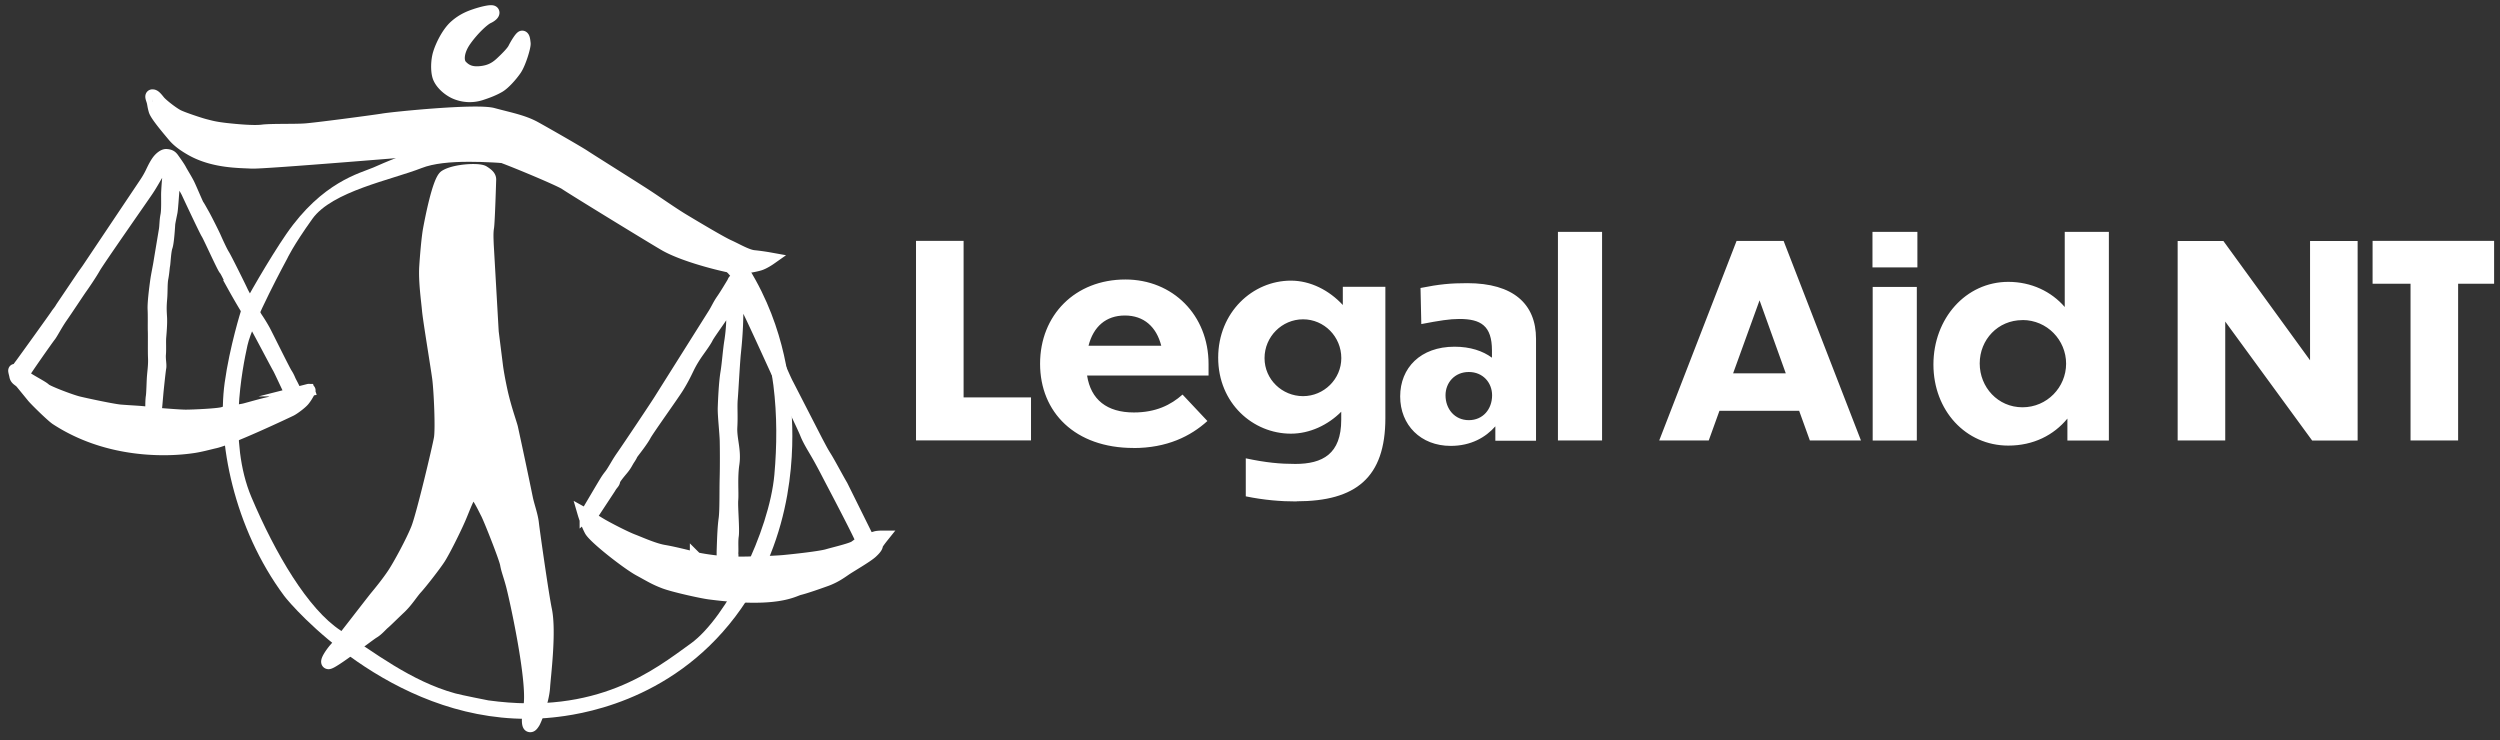 <svg xmlns="http://www.w3.org/2000/svg" width="341" height="101" fill="none" xmlns:v="https://vecta.io/nano"><rect width="100%" height="100%" fill="#333333" stroke="none"/><g clip-path="url(#A)"><g fill="#fff"><path d="M131.434 32.858v21.343h9.196v5.873h-15.686V32.858h6.49zm23.167 28.245c-7.951 0-12.735-4.853-12.735-11.49s4.784-11.49 11.637-11.49c6.461 0 11.343 4.853 11.343 11.529v1.569h-16.569c.51 3.284 2.696 5.039 6.383 5.039 2.99 0 5.039-1.02 6.637-2.441l3.392 3.608c-2.294 2.078-5.51 3.686-10.108 3.686l.02-.01zm-6.128-13.941h9.922c-.657-2.588-2.373-4.127-4.961-4.127s-4.304 1.529-4.961 4.127zm28.383 21.235c-2.186 0-4.451-.186-6.932-.696v-5.186c2.736.588 4.706.765 6.746.765 3.725 0 6.274-1.353 6.274-6.02v-1.098c-1.824 1.824-4.304 2.99-6.863 2.99-5.186 0-9.921-4.157-9.921-10.363s4.706-10.51 9.921-10.51c2.667 0 5.216 1.314 7.079 3.323v-2.48h5.804v17.912c0 8.098-4.01 11.343-12.118 11.343l.01.02zm6.098-19.549c0-2.922-2.334-5.294-5.216-5.294s-5.255 2.373-5.255 5.294 2.412 5.186 5.255 5.186 5.216-2.333 5.216-5.186zm21.01 9.304c-1.314 1.5-3.324 2.667-6.089 2.667-4.088 0-6.892-2.843-6.892-6.745s2.775-6.784 7.412-6.784c2.157 0 3.863.578 5.108 1.5v-.98c0-3.392-1.53-4.304-4.451-4.304-1.314 0-2.667.216-5.186.696l-.108-4.922c2.549-.51 4.088-.657 6.382-.657 6.275 0 9.373 2.843 9.373 7.588v13.902h-5.549v-1.931-.029zm-.442-4.235c0-1.716-1.245-3.177-3.176-3.177s-3.177 1.461-3.177 3.177c0 1.863 1.246 3.392 3.177 3.392s3.176-1.5 3.176-3.392zm15 6.166h-6.019v-28.46h6.019v28.461zm26.883-4.049h-10.873l-1.461 4.049h-6.754l10.549-27.216h6.421l10.549 27.216h-6.97l-1.461-4.049zm-1.824-5.108l-3.578-9.961-3.608 9.961h7.186zm17.951-14.45h-6.127v-4.853h6.127v4.853zm-.078 23.608h-6.02V39.142h6.02v20.941zm20.539-2.991c-1.863 2.265-4.637 3.686-8.059 3.686-5.804 0-10.215-4.784-10.215-11.059s4.411-11.275 10.215-11.275c3.137 0 5.873 1.314 7.696 3.431V31.623h6.02v28.461h-5.657v-2.99zm-6.127-13.431c-3.353 0-5.834 2.667-5.834 5.912s2.481 5.98 5.834 5.98 5.951-2.735 5.951-5.951-2.589-5.951-5.951-5.951v.01zm27.656.186v16.235h-6.49V32.868h6.236l11.823 16.274V32.868h6.49v27.216h-6.206l-11.862-16.235h.009zm25.275-5.147h-5.177v-5.843h16.853v5.843h-5.186v21.382h-6.49V38.701zM66.488 19.706c-8.88 0-11.579 1.423-15.565 3.142-1.828.787-6.957 1.949-11.885 9.092-2.211 3.206-5.689 9.217-6.14 10.356 0 0-1.571 4.966-2.252 9.902-1.083 7.865 1.23 19.815 8.119 29.085 1.067 1.435 14.327 16.764 33.082 16.764 1.177 0 2.373-.061 3.592-.189 3.13-.329 15.882-1.889 24.872-13.77 8.385-11.083 7.889-23.744 7.677-27.707-.174-3.217-.712-11.458-5.833-19.743-.708-1.143-5.496-3.354-19.092-13.373-.636-.257-6.503-3.149-9.225-3.312-2.85-.17-5.269-.246-7.347-.246M62.07 94.57c-6.003-1.65-11.125-5.651-15.591-8.562S37.546 75.5 34.295 67.813s-1.219-17.605-.541-20.705 5.416-11.821 5.416-11.821.746-1.673 3.437-5.435 10.776-5.311 14.906-6.931c1.609-.632 3.895-.852 6.495-.852 4.073 0 8.918.534 13.135.852 6.904.515 21.117 11.208 24.879 18.116s4.293 15.954 3.604 23.691-6.462 19.49-11.424 23.063-12.654 9.788-27.59 7.741c0 0-3.653-.715-4.546-.961"/><path d="M67.215 1.605c.189.148-.042.492-.647.776-.613.273-2.033 1.59-3.1 3.092s-1.128 2.899-.572 3.501 1.261.999 2.479.908 2.067-.45 2.926-1.242 1.635-1.601 1.836-2.044c.212-.432.889-1.586 1.098-1.567s.25.481.295.893c.049.432-.628 2.695-1.223 3.558s-1.529 1.889-2.188 2.294c-.659.39-1.48.738-2.623 1.098a4.97 4.97 0 0 1-3.528-.257c-1.029-.507-1.87-1.374-2.139-2.18-.261-.81-.216-2.222.076-3.149.28-.939 1.12-2.763 2.192-3.717s2.112-1.31 2.797-1.541 2.086-.609 2.324-.42M20.794 13.04c.269-.019.518.291.924.795.416.488 1.858 1.609 2.574 1.968.712.348 2.941 1.09 3.664 1.276.734.182 1.226.352 2.861.541 1.65.182 3.838.371 4.966.227 1.136-.151 4.493-.061 5.833-.163 1.34-.083 9.289-1.139 10.587-1.348 1.31-.231 12.718-1.385 15.027-.776 2.317.625 4.118.95 5.742 1.84 1.624.897 5.897 3.346 6.681 3.868s7.328 4.625 8.501 5.401c1.181.761 3.607 2.476 5.148 3.392 1.544.927 5.049 3.024 6.098 3.49 1.037.462 2.495 1.34 3.448 1.423a29.88 29.88 0 0 1 2.218.314s-.844.594-1.483.784-2.29.507-3.115.435-6.583-1.366-9.585-3.002c-.999-.541-12.941-7.858-13.763-8.437-.821-.564-9.005-3.982-10.14-4.209-1.147-.227-2.366-.496-3.653-.572a40.17 40.17 0 0 0-3.819 0c-1.253.064-23.65 1.961-25.22 1.862s-5.201-.008-8.278-1.794c-.677-.394-1.62-.977-2.335-1.828-.712-.859-2.373-2.79-2.563-3.471s-.174-.89-.269-1.226-.307-.78-.053-.795m-.121 43.34c.023.303.155.004.155.004s-.057 0-.155-.004zm16.367-1.446c-.84.129-2.808.712-3.656.931-.855.212-2.267.254-2.911.484s-4.232.382-5.144.382-4.179-.28-4.179-.28l.14-1.109.159-1.813c.03-.326.307-3.006.382-3.373s-.106-1.177-.045-1.84c.057-.647-.011-1.779.038-2.32.046-.534.163-1.858.114-2.691s-.087-1.374.011-2.491.015-2.112.178-2.93c.152-.821.163-1.401.227-1.692.064-.28.129-1.942.344-2.54.22-.606.341-2.93.36-3.13.019-.208.231-1.23.307-1.597s.193-2.184.25-2.843-.064-1.628-.079-1.961-.011-.833.125-.905c.129-.079.477.174.538.503.049.337.39.742.454.916s.765 1.268.939 1.666c.174.382 2.453 5.239 2.672 5.549s2.169 4.637 2.4 4.868c.235.223 1.067 2.078 1.211 2.347a91.07 91.07 0 0 0 1.62 2.805c.371.572.852 1.692 1.079 1.961s3.18 5.928 3.399 6.283c.223.348 1.658 3.558 1.983 4.035-.068.03-2.055.647-2.899.783m-16.382 1.446a7.34 7.34 0 0 1-.795-.08c-.53-.091-2.434-.174-3.467-.265s-4.656-.867-5.719-1.124c-1.056-.257-4.277-1.491-4.576-1.809s-2.017-1.17-2.597-1.631c-.136-.11-.28-.216-.416-.318.201-.435 3.414-5 3.698-5.348.276-.348.927-1.616 1.59-2.559s2.392-3.569 2.68-3.967c.28-.39 1.279-1.84 1.817-2.79s6.673-9.72 7.146-10.428c.485-.704.969-1.575 1.412-2.324.443-.761.882-1.544 1.17-1.522s.284.568.326 1.026a6.84 6.84 0 0 1 .019 1.207 38.42 38.42 0 0 0-.129 1.9c-.015.704.053 2.294-.095 3.024s-.125 1.442-.212 1.976l-.697 4.179c-.117.825-.39 2.006-.511 2.945-.129.946-.375 2.877-.329 3.759.045.874.004 2.328.03 2.994.023.659-.015 2.57.023 3.535.045.954-.068 1.737-.136 2.517s-.079 2.32-.166 2.854-.064 1.703-.068 2.124a1.1 1.1 0 0 0 .004.121c.098 0 .155.004.155.004s-.132.299-.155-.004m21.416-3.153c-.125.026-.556.238-.954.45-.197.11-.451.193-.704.28-.159-.662-.776-1.749-.852-1.908-.11-.22-.239-.609-.534-1.052s-2.729-5.39-3.017-5.912a22.52 22.52 0 0 0-1.022-1.666c-.178-.265-1.192-2.014-1.291-2.279-.106-.257-.579-1.045-.75-1.435s-2.188-4.466-2.479-4.913-.954-1.908-1.162-2.385-1.23-2.513-1.556-3.089c-.326-.568-.647-1.173-.765-1.31-.106-.144-.965-2.203-1.283-2.858-.318-.647-.935-1.616-1.113-1.968s-.772-1.185-1.026-1.54c-.261-.36-.503-.424-.878-.458-.367-.03-.863.394-1.147.776-.288.394-.538.863-.882 1.59a11.81 11.81 0 0 1-.844 1.461l-7.839 11.7c-.231.341-.568.78-.848 1.207l-2.729 4.046c-.288.515-.515.704-.704 1.014-.197.318-4.485 6.272-4.796 6.688-.22.288-.545.708-.609.977-.11-.061-.193-.106-.242-.129-.201-.106-.026.325.061.784.083.477.488.549.791.901l1.503 1.84c.291.401 2.657 2.718 3.255 3.111 8.127 5.307 17.313 4.005 18.445 3.849 1.136-.14 2.464-.522 3.176-.678 2.116-.462 9.925-4.16 10.352-4.368s1.416-.954 1.737-1.336.572-.829.715-1.105c.151-.272.117-.322-.015-.288m25.092-7.964l-.677-11.859c-.034-.886-.076-1.669.042-2.381s.288-6.458.288-6.458c.038-.439-.269-.738-.897-1.132-.632-.386-3.91-.227-5.205.598-.92.587-1.976 6.147-2.195 7.347-.212 1.2-.413 3.702-.496 4.996-.125 1.972.257 4.622.371 5.901.11 1.291 1.162 7.589 1.401 9.372.223 1.798.447 6.919.223 8.168-.216 1.257-2.415 10.538-3.127 12.302-.704 1.771-2.483 5.049-3.255 6.196-.768 1.154-1.821 2.449-2.373 3.111-.56.681-5.061 6.545-5.489 7.006s-1.533 1.961-.98 2.006 5.515-3.823 6.098-4.168c.583-.333 1.082-.954 1.435-1.253.36-.299 1.272-1.215 2.237-2.123.969-.924 1.62-2.025 2.233-2.687.613-.67 2.483-3.055 3.123-4.046.64-.999 2.048-3.812 2.748-5.417.693-1.605 1.264-3.357 1.802-3.497s1.491 1.961 1.915 2.767c.428.821 2.517 6.102 2.661 6.946.151.844.386 1.351.761 2.725.386 1.359 3.051 13.263 2.419 16.719-.197 1.086-.329 2.464-.011 2.608.189.079.333-.026.594-.447s1.264-3.047 1.366-4.868c.076-1.336.878-7.487.25-10.5-.424-2.029-1.662-10.731-1.783-11.847-.129-1.117-.628-2.389-.855-3.569a772.75 772.75 0 0 0-1.995-9.425c-.166-.674-.931-2.744-1.442-5.114s-.632-3.554-.632-3.554l-.556-4.421.004-.004zm49.461 29.32c-.469.344-2.737.867-3.755 1.162-1.03.299-4.44.67-5.946.814-1.511.144-5.394.246-7.003.22h-.045l-.015-1.098c0-.049-.011-.098-.034-.14.087-.341-.042-1.609.079-2.422.14-.878-.151-4.008-.068-4.936.083-.942-.121-3.062.159-4.921.272-1.858-.375-3.357-.284-5.011s-.038-2.722.06-3.868c.102-1.154.299-5.295.492-6.878a54.58 54.58 0 0 0 .265-6.242c-.025-.929.046-1.479.212-1.65.239-.25.334.53.515 1.049.182.507.076.397.564 1.158s4.894 10.564 5.273 11.314c.375.757 2.441 4.985 2.85 6.015s1.045 1.976 1.768 3.259c.715 1.279 1.234 2.316 1.76 3.316.515.977 4.031 7.665 4.058 8.047.022.397-.428.462-.905.814zm-21.689 1.594c-1.086-.272-3.032-.772-4.398-1.003s-3.282-1.109-4.251-1.476-3.304-1.563-4.3-2.146a41.19 41.19 0 0 1-1.51-.939l2.669-4.058c.329-.579.564-.67.59-.95.023-.272.575-.942 1.136-1.613.556-.677.575-.897.961-1.469.379-.583.197-.428.511-.844s1.249-1.605 1.643-2.351c.401-.742 3.876-5.587 4.455-6.537.587-.946.984-1.741 1.393-2.593s.912-1.635 1.359-2.264c.443-.621 1.007-1.404 1.215-1.828.204-.431 1.268-1.885 2.036-3.032.772-1.154 1.185-2.116 1.185-2.116s.231.469.276 1.298a24.27 24.27 0 0 1-.246 4.137c-.238 1.419-.337 3.127-.56 4.489s-.326 3.732-.36 4.739c-.034.992.246 3.448.269 4.504s.038 3.38-.008 5.155.011 4.376-.14 5.481c-.151 1.086-.201 2.298-.265 4.243-.011.379-.011.632 0 .795l-.011.905c-1.359-.114-2.835-.333-3.641-.522m24.505-2.854c-.288.083-.969.36-.969.36l-3.676-7.415c-.526-.882-1.722-3.138-2.206-3.906s-.674-1.166-1.204-2.154l-3.967-7.722c-.587-1.048-2.752-6.367-3.028-6.942-.276-.583-.965-2.097-1.412-3.358s-2.154-3.789-2.525-3.937-.344.083-.533.401c-.193.31-.905 1.522-1.412 2.248-.507.734-.659 1.166-1.109 1.9l-7.207 11.45c-.394.681-4.542 6.863-5.231 7.85-.7.999-.837 1.321-1.294 2.052-.447.738-.496.681-.878 1.253-.39.579-2.608 4.406-2.854 4.769 0 0-.019.026-.026.034s-.011.019-.019.026a2.71 2.71 0 0 0-.276-.174c.023.079.405 1.336.908 2.286.522.988 5.084 4.55 6.669 5.401 1.586.867 2.063 1.185 3.35 1.684 1.279.5 5.14 1.347 6.185 1.484 9.327 1.219 11.446-.386 12.294-.591s2.619-.829 3.71-1.223c1.09-.413 1.794-.897 2.505-1.389s2.983-1.787 3.645-2.404c.659-.609.678-.821.693-.984.015-.17.761-1.102.761-1.102s-.609 0-.893.083"/></g><path d="M67.215 1.605c.189.148-.042.492-.647.776-.613.273-2.033 1.59-3.1 3.092s-1.128 2.899-.572 3.501 1.261.999 2.479.908 2.067-.45 2.926-1.242 1.635-1.601 1.836-2.044c.212-.432.889-1.586 1.098-1.567s.25.481.295.893c.049.432-.628 2.695-1.223 3.558s-1.529 1.889-2.188 2.294c-.659.39-1.48.738-2.623 1.098a4.97 4.97 0 0 1-3.528-.257c-1.029-.507-1.87-1.374-2.139-2.18-.261-.81-.216-2.222.076-3.149.28-.939 1.12-2.763 2.192-3.717s2.112-1.31 2.797-1.541 2.086-.609 2.324-.42M20.794 13.04c.269-.019.518.291.924.795.416.488 1.858 1.609 2.574 1.968.712.348 2.941 1.09 3.664 1.276.734.182 1.226.352 2.861.541 1.65.182 3.838.371 4.966.227 1.136-.151 4.493-.061 5.833-.163 1.34-.083 9.289-1.139 10.587-1.348 1.31-.231 12.718-1.385 15.027-.776 2.317.625 4.118.95 5.742 1.84 1.624.897 5.897 3.346 6.681 3.868s7.328 4.625 8.501 5.401c1.181.761 3.607 2.476 5.148 3.392 1.544.927 5.049 3.024 6.098 3.49 1.037.462 2.495 1.34 3.448 1.423a29.88 29.88 0 0 1 2.218.314s-.844.594-1.483.784-2.29.507-3.115.435-6.583-1.366-9.585-3.002c-.999-.541-12.941-7.858-13.763-8.437-.821-.564-9.005-3.982-10.14-4.209-1.147-.227-2.366-.496-3.653-.572a40.17 40.17 0 0 0-3.819 0c-1.253.064-23.65 1.961-25.22 1.862s-5.201-.008-8.278-1.794c-.677-.394-1.62-.977-2.335-1.828-.712-.859-2.373-2.79-2.563-3.471s-.174-.89-.269-1.226-.307-.78-.053-.795m-.121 43.34c.023.303.155.004.155.004s-.057 0-.155-.004zm0 0a7.34 7.34 0 0 1-.795-.08c-.53-.091-2.434-.174-3.467-.265s-4.656-.867-5.719-1.124c-1.056-.257-4.277-1.491-4.576-1.809s-2.017-1.17-2.597-1.631c-.136-.11-.28-.216-.416-.318.201-.435 3.414-5 3.698-5.348.276-.348.927-1.616 1.59-2.559s2.392-3.569 2.68-3.967c.28-.39 1.279-1.84 1.817-2.79s6.673-9.72 7.146-10.428c.485-.704.969-1.575 1.412-2.324.443-.761.882-1.544 1.17-1.522s.284.568.326 1.026a6.84 6.84 0 0 1 .019 1.207 38.42 38.42 0 0 0-.129 1.9c-.015.704.053 2.294-.095 3.024s-.125 1.442-.212 1.976l-.697 4.179c-.117.825-.39 2.006-.511 2.945-.129.946-.375 2.877-.329 3.759.045.874.004 2.328.03 2.994.023.659-.015 2.57.023 3.535.045.954-.068 1.737-.136 2.517s-.079 2.32-.166 2.854-.064 1.703-.068 2.124a1.1 1.1 0 0 0 .004.121m0 .004v-.004m0 0c.098 0 .155.004.155.004s-.132.299-.155-.004zm16.367-1.442c-.84.129-2.808.712-3.656.931-.855.212-2.267.254-2.911.484s-4.232.382-5.144.382-4.179-.28-4.179-.28l.14-1.109.159-1.813c.03-.326.307-3.006.382-3.373s-.106-1.177-.045-1.84c.057-.647-.011-1.779.038-2.32.046-.534.163-1.858.114-2.691s-.087-1.374.011-2.491.015-2.112.178-2.93c.152-.821.163-1.401.227-1.692.064-.28.129-1.942.344-2.54.22-.606.341-2.93.36-3.13.019-.208.231-1.23.307-1.597s.193-2.184.25-2.843-.064-1.628-.079-1.961-.011-.833.125-.905c.129-.079.477.174.538.503.049.337.39.742.454.916s.765 1.268.939 1.666c.174.382 2.453 5.239 2.672 5.549s2.169 4.637 2.4 4.868c.235.223 1.067 2.078 1.211 2.347a91.07 91.07 0 0 0 1.62 2.805c.371.572.852 1.692 1.079 1.961s3.18 5.928 3.399 6.283c.223.348 1.658 3.558 1.983 4.035-.068.03-2.055.647-2.899.783h-.015zm5.049-1.711c-.125.026-.556.238-.954.45-.197.11-.451.193-.704.28-.159-.662-.776-1.749-.852-1.908-.11-.22-.239-.609-.534-1.052s-2.729-5.39-3.017-5.912a22.52 22.52 0 0 0-1.022-1.666c-.178-.265-1.192-2.014-1.291-2.279-.106-.257-.579-1.045-.75-1.435s-2.188-4.466-2.479-4.913-.954-1.908-1.162-2.385-1.23-2.513-1.556-3.089c-.326-.568-.647-1.173-.765-1.31-.106-.144-.965-2.203-1.283-2.858-.318-.647-.935-1.616-1.113-1.968s-.772-1.185-1.026-1.54c-.261-.36-.503-.424-.878-.458-.367-.03-.863.394-1.147.776-.288.394-.538.863-.882 1.59a11.81 11.81 0 0 1-.844 1.461l-7.839 11.7c-.231.341-.568.78-.848 1.207l-2.729 4.046c-.288.515-.515.704-.704 1.014-.197.318-4.485 6.272-4.796 6.688-.22.288-.545.708-.609.977-.11-.061-.193-.106-.242-.129-.201-.106-.026.325.061.784.083.477.488.549.791.901l1.503 1.84c.291.401 2.657 2.718 3.255 3.111 8.127 5.307 17.313 4.005 18.445 3.849 1.136-.14 2.464-.522 3.176-.678 2.116-.462 9.925-4.16 10.352-4.368s1.416-.954 1.737-1.336.572-.829.715-1.105c.151-.272.117-.322-.015-.288h.004zm25.088-7.964l-.677-11.859c-.034-.886-.076-1.669.042-2.381s.288-6.458.288-6.458c.038-.439-.269-.738-.897-1.132-.632-.386-3.91-.227-5.205.598-.92.587-1.976 6.147-2.195 7.347-.212 1.2-.413 3.702-.496 4.996-.125 1.972.257 4.622.371 5.901.11 1.291 1.162 7.589 1.401 9.372.223 1.798.447 6.919.223 8.168-.216 1.257-2.415 10.538-3.127 12.302-.704 1.771-2.483 5.049-3.255 6.196-.768 1.154-1.821 2.449-2.373 3.111-.56.681-5.061 6.545-5.489 7.006s-1.533 1.961-.98 2.006 5.515-3.823 6.098-4.168c.583-.333 1.082-.954 1.435-1.253.36-.299 1.272-1.215 2.237-2.123.969-.924 1.62-2.025 2.233-2.687.613-.67 2.483-3.055 3.123-4.046.64-.999 2.048-3.812 2.748-5.417.693-1.605 1.264-3.357 1.802-3.497s1.491 1.961 1.915 2.767c.428.821 2.517 6.102 2.661 6.946.151.844.386 1.351.761 2.725.386 1.359 3.051 13.263 2.419 16.719-.197 1.086-.329 2.464-.011 2.608.189.079.333-.026.594-.447s1.264-3.047 1.366-4.868c.076-1.336.878-7.487.25-10.5-.424-2.029-1.662-10.731-1.783-11.847-.129-1.117-.628-2.389-.855-3.569a772.75 772.75 0 0 0-1.995-9.425c-.166-.674-.931-2.744-1.442-5.114s-.632-3.554-.632-3.554l-.556-4.421.004-.004zm49.461 29.32c-.469.344-2.737.867-3.755 1.162-1.03.299-4.44.67-5.946.814-1.511.144-5.394.246-7.003.22h-.045l-.015-1.098c0-.049-.011-.098-.034-.14.087-.341-.042-1.609.079-2.422.14-.878-.151-4.008-.068-4.936.083-.942-.121-3.062.159-4.921.272-1.858-.375-3.357-.284-5.011s-.038-2.722.06-3.868c.102-1.154.299-5.295.492-6.878a54.58 54.58 0 0 0 .265-6.242c-.025-.929.046-1.479.212-1.65.239-.25.334.53.515 1.049.182.507.076.397.564 1.158s4.894 10.564 5.273 11.314c.375.757 2.441 4.985 2.85 6.015s1.045 1.976 1.768 3.259c.715 1.279 1.234 2.316 1.76 3.316.515.977 4.031 7.665 4.058 8.047.022.397-.428.462-.905.814zm-21.689 1.594c-1.086-.272-3.032-.772-4.398-1.003s-3.282-1.109-4.251-1.476-3.304-1.563-4.3-2.146a41.19 41.19 0 0 1-1.51-.939l2.669-4.058c.329-.579.564-.67.59-.95.023-.272.575-.942 1.136-1.613.556-.677.575-.897.961-1.469.379-.583.197-.428.511-.844s1.249-1.605 1.643-2.351c.401-.742 3.876-5.587 4.455-6.537.587-.946.984-1.741 1.393-2.593s.912-1.635 1.359-2.264c.443-.621 1.007-1.404 1.215-1.828.204-.431 1.268-1.885 2.036-3.032.772-1.154 1.185-2.116 1.185-2.116s.231.469.276 1.298a24.27 24.27 0 0 1-.246 4.137c-.238 1.419-.337 3.127-.56 4.489s-.326 3.732-.36 4.739c-.034.992.246 3.448.269 4.504s.038 3.38-.008 5.155.011 4.376-.14 5.481c-.151 1.086-.201 2.298-.265 4.243-.011.379-.011.632 0 .795l-.011.905c-1.359-.114-2.835-.333-3.641-.522l-.008-.008zm24.513-2.846c-.288.083-.969.36-.969.36l-3.676-7.415c-.526-.882-1.722-3.138-2.206-3.906s-.674-1.166-1.204-2.154l-3.967-7.722c-.587-1.048-2.752-6.367-3.028-6.942-.276-.583-.965-2.097-1.412-3.358s-2.154-3.789-2.525-3.937-.344.083-.533.401c-.193.31-.905 1.522-1.412 2.248-.507.734-.659 1.166-1.109 1.9l-7.207 11.45c-.394.681-4.542 6.863-5.231 7.85-.7.999-.837 1.321-1.294 2.052-.447.738-.496.681-.878 1.253-.39.579-2.608 4.406-2.854 4.769 0 0-.019.026-.026.034s-.011.019-.019.026a2.71 2.71 0 0 0-.276-.174c.023.079.405 1.336.908 2.286.522.988 5.084 4.55 6.669 5.401 1.586.867 2.063 1.185 3.35 1.684 1.279.5 5.14 1.347 6.185 1.484 9.327 1.219 11.446-.386 12.294-.591s2.619-.829 3.71-1.223c1.09-.413 1.794-.897 2.505-1.389s2.983-1.787 3.645-2.404c.659-.609.678-.821.693-.984.015-.17.761-1.102.761-1.102s-.609 0-.893.083v.015z" stroke="#fff" stroke-width="1.7" stroke-miterlimit="10"/><path d="M67.207 1.038c.189.151-.042.492-.647.776-.613.273-2.033 1.59-3.1 3.092s-1.128 2.899-.572 3.501 1.26.999 2.479.908 2.067-.45 2.926-1.242 1.635-1.601 1.836-2.044c.212-.432.889-1.586 1.098-1.567s.25.481.295.893c.049.435-.628 2.695-1.223 3.558s-1.529 1.889-2.188 2.294c-.659.39-1.48.738-2.623 1.094a4.97 4.97 0 0 1-3.528-.254c-1.03-.507-1.87-1.374-2.139-2.18-.261-.81-.216-2.222.076-3.149.28-.939 1.12-2.763 2.192-3.717s2.112-1.31 2.797-1.541 2.086-.609 2.324-.42M20.786 12.473c.269-.019.519.295.924.795.416.488 1.858 1.609 2.574 1.968.712.348 2.941 1.09 3.664 1.276.734.186 1.226.352 2.862.541 1.65.182 3.838.371 4.966.227 1.136-.151 4.493-.061 5.833-.163 1.34-.083 9.289-1.136 10.587-1.348 1.31-.231 12.718-1.385 15.027-.776 2.317.625 4.118.95 5.742 1.84 1.624.897 5.897 3.346 6.681 3.868s7.328 4.626 8.502 5.402c1.181.761 3.607 2.475 5.148 3.391 1.544.927 5.049 3.024 6.098 3.49 1.037.462 2.494 1.34 3.448 1.423.946.083 2.218.314 2.218.314s-.844.594-1.484.784-2.29.507-3.115.435-6.582-1.367-9.584-3.002c-.999-.541-12.942-7.858-13.763-8.437-.821-.564-9.005-3.978-10.141-4.209-1.147-.227-2.366-.496-3.653-.572a40.17 40.17 0 0 0-3.819 0c-1.253.064-23.65 1.961-25.22 1.862s-5.201-.008-8.278-1.794c-.678-.394-1.62-.977-2.336-1.828-.712-.859-2.373-2.79-2.562-3.471s-.174-.889-.269-1.226-.307-.78-.053-.795m-.121 43.344c.023.303.155.004.155.004s-.057 0-.155-.004zm16.367-1.446c-.84.129-2.809.712-3.657.931-.855.212-2.267.254-2.911.484s-4.232.382-5.144.382-4.179-.28-4.179-.28l.14-1.109.159-1.813c.03-.326.307-3.005.382-3.373s-.106-1.177-.046-1.84c.057-.647-.011-1.779.038-2.32.045-.534.163-1.859.114-2.691s-.087-1.374.011-2.491.015-2.112.178-2.93c.151-.821.163-1.4.227-1.692.064-.28.129-1.942.345-2.54.22-.606.341-2.93.36-3.13.019-.208.231-1.23.307-1.597s.193-2.184.25-2.843-.064-1.628-.079-1.961-.011-.833.125-.905c.129-.079.477.174.538.503.049.337.39.742.454.916s.765 1.268.939 1.666c.174.382 2.453 5.239 2.672 5.549s2.169 4.637 2.4 4.868c.235.223 1.067 2.078 1.211 2.347s1.257 2.23 1.62 2.805c.371.572.852 1.692 1.079 1.961s3.18 5.928 3.399 6.283c.223.348 1.658 3.558 1.983 4.035-.068.03-2.055.647-2.899.784m-16.382 1.446c-.166-.008-.458-.027-.795-.08-.53-.091-2.434-.174-3.467-.265s-4.656-.867-5.719-1.124c-1.056-.257-4.277-1.491-4.576-1.809s-2.017-1.17-2.597-1.631c-.136-.11-.28-.216-.416-.318.201-.435 3.414-5 3.698-5.348.276-.348.927-1.616 1.59-2.559s2.392-3.569 2.68-3.967c.28-.39 1.279-1.84 1.817-2.79s6.673-9.72 7.146-10.428c.485-.704.969-1.575 1.412-2.324.443-.761.882-1.544 1.17-1.522s.284.568.325 1.026c.038.466.053.791.019 1.207a38.2 38.2 0 0 0-.129 1.9c-.015.704.053 2.294-.095 3.024s-.125 1.442-.212 1.976l-.696 4.179c-.117.825-.39 2.006-.511 2.945-.129.946-.375 2.877-.329 3.759.045.874.004 2.328.03 2.994.023.659-.015 2.57.023 3.535.045.954-.068 1.737-.136 2.517s-.079 2.32-.166 2.854-.064 1.703-.068 2.124a1.1 1.1 0 0 0 .004.121c.098 0 .155.004.155.004s-.133.299-.155-.004m21.416-3.157c-.125.026-.556.239-.954.45-.197.11-.45.193-.704.28-.159-.662-.776-1.749-.852-1.908-.11-.22-.238-.609-.534-1.052s-2.729-5.39-3.017-5.912-.833-1.401-1.022-1.665c-.178-.265-1.192-2.014-1.291-2.279-.106-.257-.579-1.045-.749-1.435s-2.188-4.466-2.479-4.913-.954-1.908-1.162-2.385a67.71 67.71 0 0 0-1.556-3.089c-.326-.568-.647-1.173-.765-1.31-.106-.144-.965-2.203-1.283-2.858-.318-.647-.935-1.616-1.113-1.968s-.772-1.185-1.026-1.541c-.261-.36-.503-.424-.878-.458-.367-.03-.863.394-1.147.776-.288.394-.538.863-.882 1.586-.356.712-.556 1.026-.844 1.461l-7.839 11.7c-.231.341-.568.78-.848 1.207l-2.729 4.046c-.288.515-.515.704-.704 1.014-.197.318-4.485 6.272-4.796 6.688-.22.288-.545.708-.609.977-.11-.061-.193-.106-.242-.129-.201-.106-.026.325.061.784.083.477.488.549.791.901l1.503 1.84c.291.401 2.657 2.718 3.255 3.111 8.127 5.307 17.313 4.005 18.445 3.849 1.136-.14 2.464-.522 3.176-.678 2.116-.462 9.925-4.16 10.352-4.368s1.416-.954 1.737-1.336.572-.829.715-1.105c.151-.272.117-.322-.015-.288m24.414-19.819c-.034-.886-.076-1.669.042-2.381s.288-6.457.288-6.457c.038-.439-.269-.738-.897-1.132-.632-.386-3.91-.227-5.205.598-.92.587-1.976 6.147-2.195 7.347-.212 1.204-.413 3.702-.496 4.996-.125 1.972.257 4.622.371 5.901.11 1.291 1.162 7.589 1.401 9.372.223 1.798.447 6.919.223 8.168-.216 1.257-2.415 10.538-3.126 12.302-.704 1.772-2.483 5.049-3.255 6.196-.768 1.154-1.821 2.449-2.373 3.111-.56.681-5.061 6.544-5.489 7.006s-1.533 1.961-.98 2.006 5.515-3.823 6.098-4.167c.583-.333 1.083-.954 1.435-1.253.36-.299 1.272-1.215 2.237-2.124.969-.924 1.62-2.025 2.233-2.687.613-.67 2.483-3.055 3.123-4.046.64-.999 2.048-3.812 2.748-5.416.693-1.605 1.264-3.357 1.802-3.498s1.491 1.961 1.915 2.767c.428.821 2.517 6.102 2.661 6.946.151.844.386 1.351.761 2.725.386 1.359 3.051 13.263 2.419 16.719-.197 1.086-.329 2.464-.011 2.608.189.079.333-.026.594-.447s1.264-3.047 1.367-4.868c.076-1.336.878-7.487.25-10.5-.424-2.029-1.662-10.731-1.783-11.847-.129-1.117-.628-2.388-.855-3.569-.227-1.189-1.836-8.751-1.995-9.425-.167-.674-.931-2.744-1.442-5.114s-.632-3.554-.632-3.554l-1.234-16.284m50.142 41.179c-.469.344-2.736.867-3.755 1.162-1.029.299-4.439.67-5.946.814s-5.394.246-7.002.219h-.045l-.015-1.098c0-.049-.011-.098-.034-.14.087-.341-.042-1.609.079-2.422.14-.878-.151-4.009-.068-4.936.083-.943-.121-3.062.159-4.921.273-1.858-.375-3.357-.284-5.011s-.038-2.721.061-3.868c.102-1.154.299-5.295.492-6.878a54.81 54.81 0 0 0 .265-6.242c-.025-.929.045-1.479.212-1.65.238-.25.333.534.515 1.048.181.507.075.397.564 1.158s4.894 10.564 5.272 11.314c.375.757 2.442 4.985 2.851 6.015s1.044 1.976 1.767 3.259c.716 1.279 1.234 2.316 1.76 3.316.515.977 4.032 7.665 4.058 8.047.023.397-.428.462-.905.814zm-21.689 1.597c-1.086-.273-3.032-.772-4.398-1.003s-3.282-1.109-4.251-1.476-3.304-1.563-4.3-2.146c-.484-.284-1.056-.643-1.51-.939l2.668-4.058c.329-.579.564-.67.591-.95.023-.272.575-.942 1.135-1.612.556-.678.575-.897.962-1.469.379-.583.197-.428.511-.844s1.249-1.605 1.643-2.35c.401-.742 3.876-5.587 4.455-6.537.587-.946.984-1.741 1.393-2.593s.912-1.635 1.359-2.264c.443-.621 1.007-1.404 1.215-1.828.204-.431 1.268-1.885 2.036-3.032.772-1.154 1.185-2.116 1.185-2.116s.231.469.276 1.298a24.26 24.26 0 0 1-.246 4.137c-.239 1.419-.337 3.127-.56 4.489s-.326 3.732-.36 4.739c-.034.992.246 3.448.269 4.504s.038 3.38-.008 5.155.011 4.376-.14 5.481c-.151 1.086-.201 2.298-.265 4.243-.011.379-.011.632 0 .795l-.011.905c-1.359-.114-2.835-.333-3.641-.522m24.509-2.858c-.288.083-.969.36-.969.36l-3.676-7.415c-.526-.882-1.722-3.138-2.206-3.906s-.674-1.166-1.204-2.154l-3.967-7.722c-.586-1.049-2.752-6.367-3.028-6.942-.276-.583-.965-2.097-1.412-3.357s-2.154-3.789-2.524-3.937-.345.083-.534.401c-.193.31-.905 1.522-1.412 2.248-.507.734-.659 1.166-1.109 1.9l-7.207 11.45c-.394.681-4.542 6.862-5.231 7.85-.7.999-.837 1.321-1.294 2.052-.447.738-.496.681-.878 1.253-.39.579-2.608 4.406-2.854 4.769 0 0-.019.026-.026.034s-.011.019-.019.027c-.163-.114-.261-.167-.276-.174.023.079.405 1.336.908 2.286.522.988 5.084 4.55 6.67 5.401 1.586.867 2.063 1.185 3.35 1.684 1.279.5 5.14 1.347 6.185 1.484 9.327 1.219 11.446-.386 12.294-.591s2.62-.829 3.71-1.223c1.09-.413 1.794-.897 2.506-1.389s2.982-1.787 3.645-2.404c.658-.609.677-.821.692-.984.015-.17.761-1.102.761-1.102s-.609 0-.893.083" fill="#fff"/></g><defs><clipPath id="A"><path fill="#fff" transform="translate(0 .5)" d="M0 0h340.196v100H0z"/></clipPath></defs></svg>